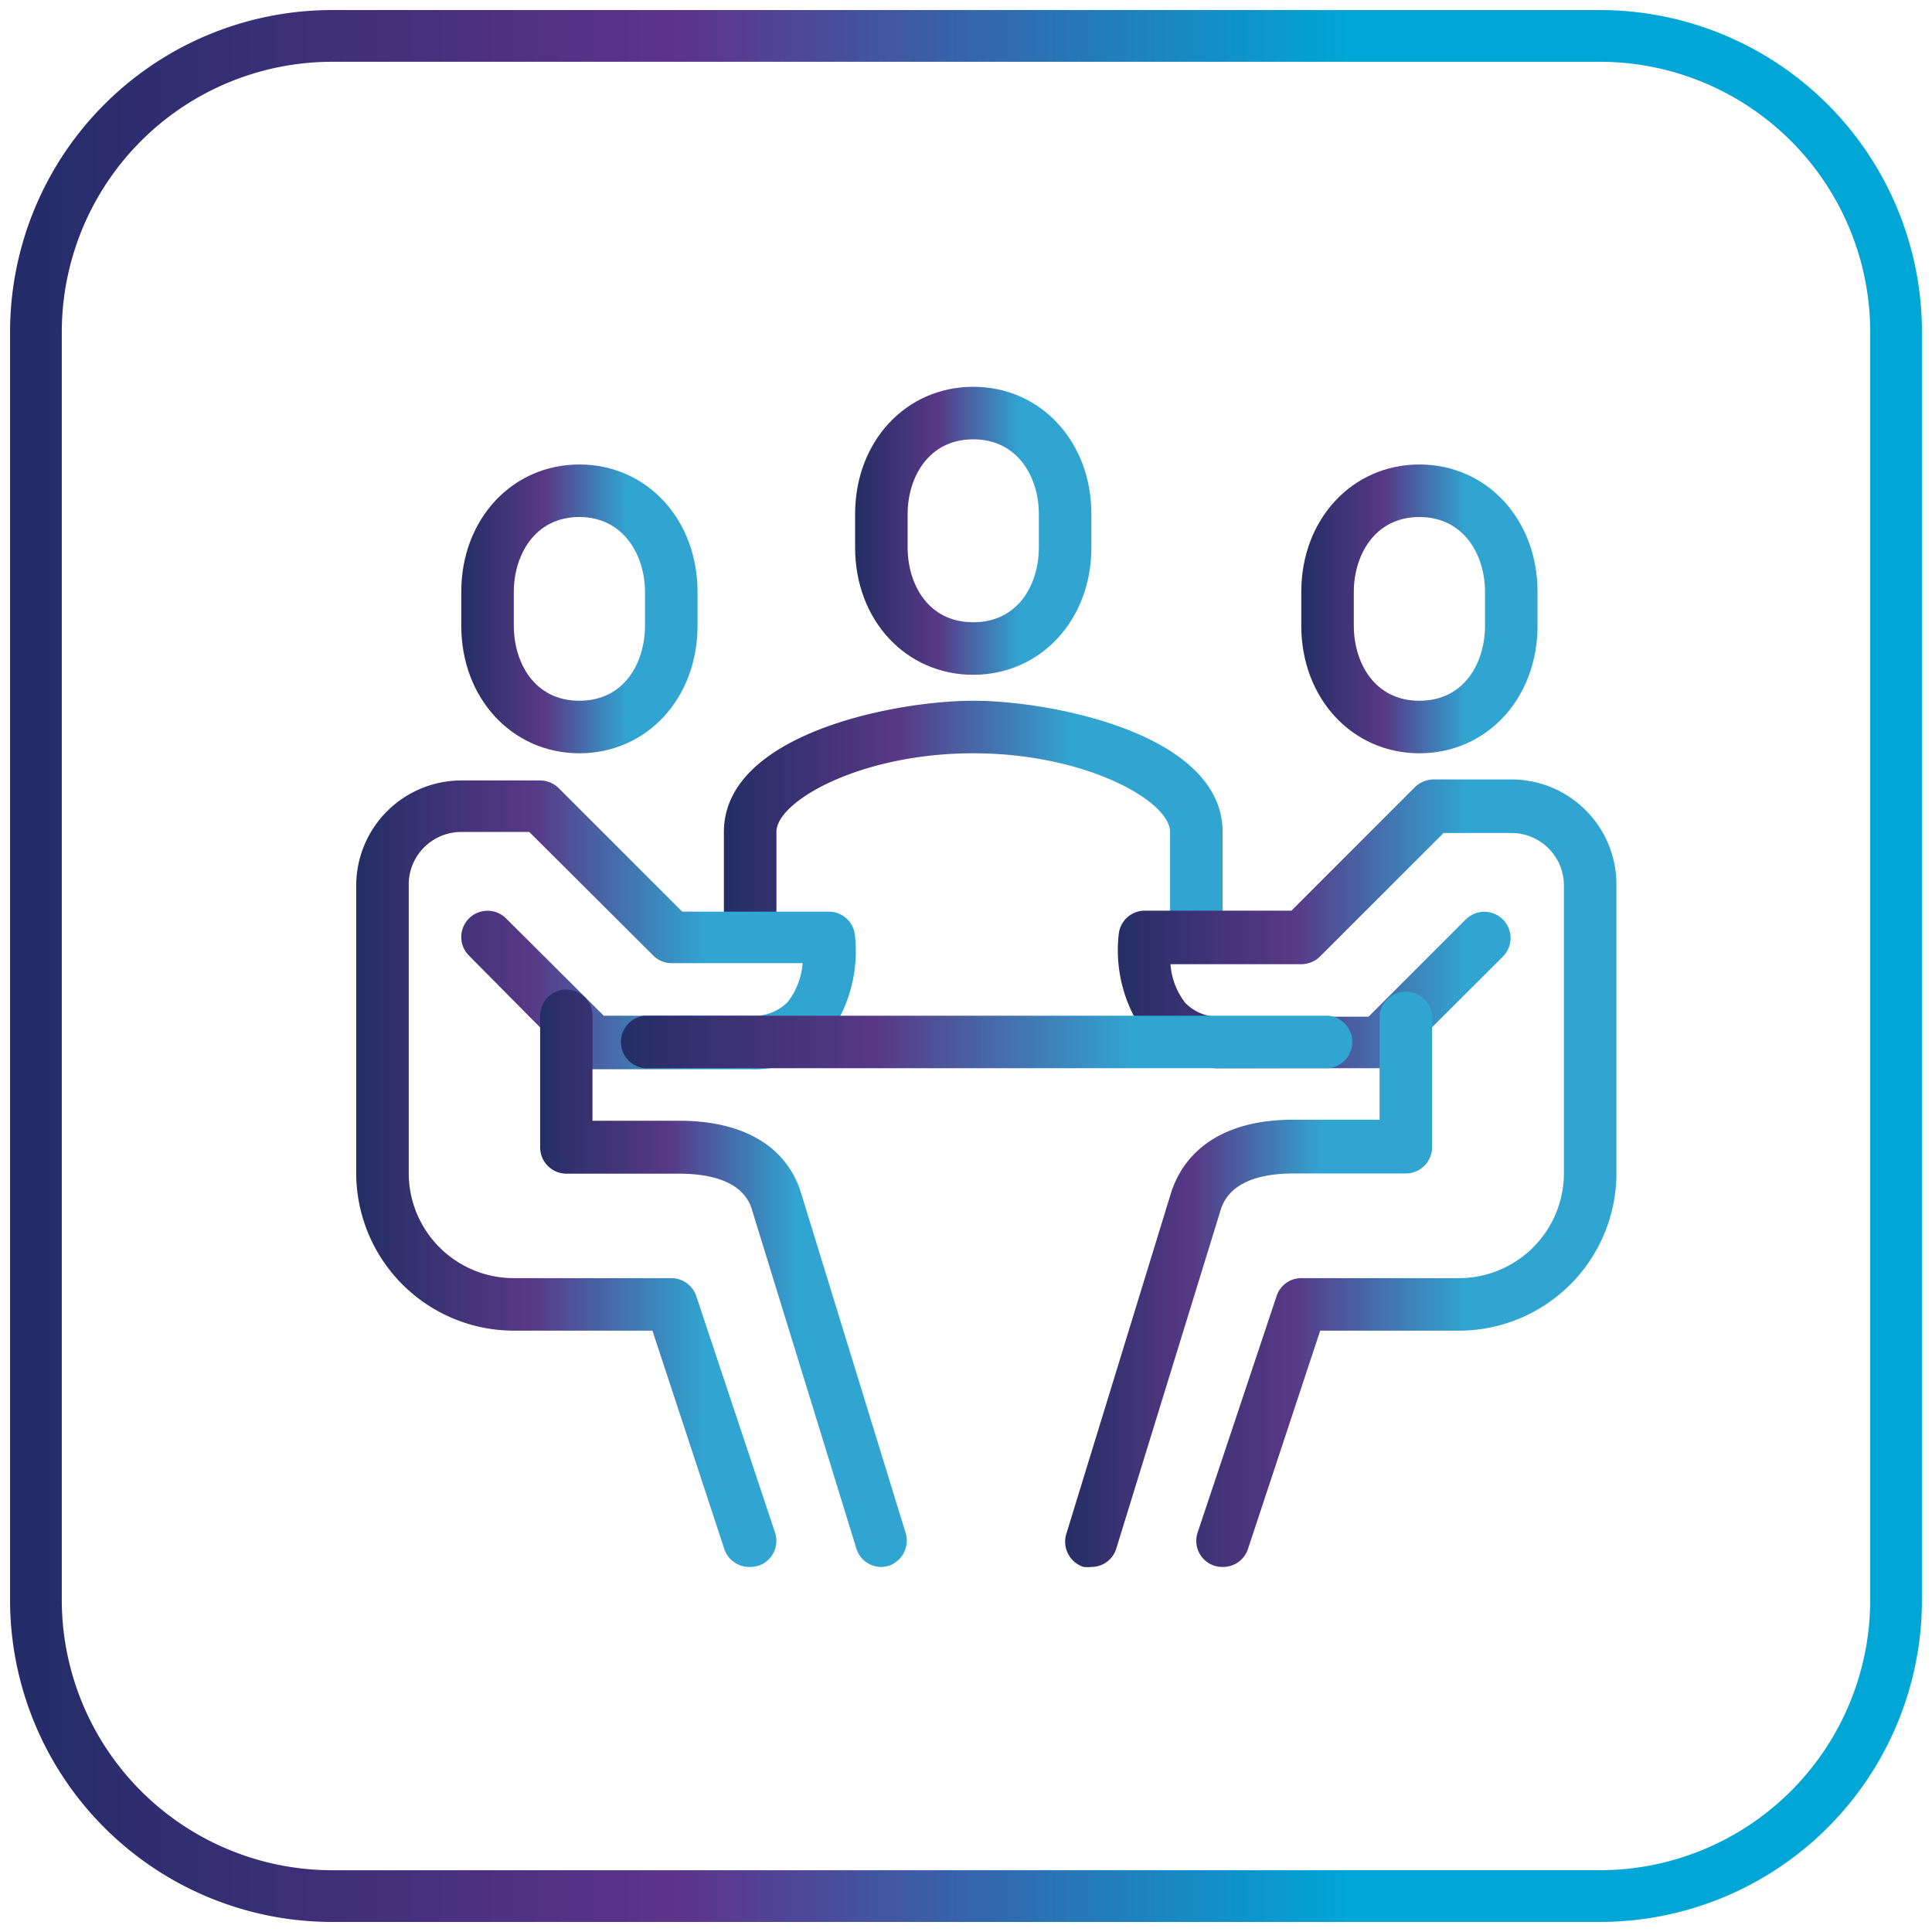 <svg id="Layer_1" data-name="Layer 1" xmlns="http://www.w3.org/2000/svg" xmlns:xlink="http://www.w3.org/1999/xlink" viewBox="0 0 96 96"><defs><style>.cls-1{fill:url(#linear-gradient);}.cls-2{fill:url(#linear-gradient-2);}.cls-3{fill:url(#linear-gradient-3);}.cls-4{fill:url(#linear-gradient-4);}.cls-5{fill:url(#linear-gradient-5);}.cls-6{fill:url(#linear-gradient-6);}.cls-7{fill:url(#linear-gradient-7);}.cls-8{fill:url(#linear-gradient-8);}.cls-9{fill:url(#linear-gradient-9);}.cls-10{fill:url(#linear-gradient-10);}</style><linearGradient id="linear-gradient" x1="0.5" y1="48" x2="95.5" y2="48" gradientUnits="userSpaceOnUse"><stop offset="0" stop-color="#232c69"/><stop offset="0.35" stop-color="#5e338a"/><stop offset="0.7" stop-color="#00a6d6"/></linearGradient><linearGradient id="linear-gradient-2" x1="35.97" y1="41.34" x2="60.75" y2="41.34" gradientUnits="userSpaceOnUse"><stop offset="0" stop-color="#242e65"/><stop offset="0.35" stop-color="#583886"/><stop offset="0.7" stop-color="#31a5d2"/></linearGradient><linearGradient id="linear-gradient-3" x1="42.49" y1="26.38" x2="54.23" y2="26.38" xlink:href="#linear-gradient-2"/><linearGradient id="linear-gradient-4" x1="22.92" y1="30.25" x2="34.66" y2="30.25" xlink:href="#linear-gradient-2"/><linearGradient id="linear-gradient-5" x1="17.7" y1="58.3" x2="42.52" y2="58.3" xlink:href="#linear-gradient-2"/><linearGradient id="linear-gradient-6" x1="26.84" y1="63.51" x2="45.1" y2="63.51" xlink:href="#linear-gradient-2"/><linearGradient id="linear-gradient-7" x1="64.66" y1="30.25" x2="76.4" y2="30.25" xlink:href="#linear-gradient-2"/><linearGradient id="linear-gradient-8" x1="55.5" y1="58.3" x2="80.32" y2="58.3" xlink:href="#linear-gradient-2"/><linearGradient id="linear-gradient-9" x1="52.92" y1="63.51" x2="71.19" y2="63.51" xlink:href="#linear-gradient-2"/><linearGradient id="linear-gradient-10" x1="30.75" y1="51.77" x2="67.27" y2="51.77" xlink:href="#linear-gradient-2"/></defs><path class="cls-1" d="M79.5,95.5h-63a16,16,0,0,1-16-16v-63a16,16,0,0,1,16-16h63a16,16,0,0,1,16,16v63A16,16,0,0,1,79.5,95.5ZM16.5,3.07A13.44,13.44,0,0,0,3.07,16.5v63A13.44,13.44,0,0,0,16.5,92.93h63A13.44,13.44,0,0,0,92.93,79.5v-63A13.44,13.44,0,0,0,79.5,3.07Z"/><path class="cls-2" d="M59.45,47.86a1.31,1.31,0,0,1-1.31-1.3V41.34c0-1.54-4.2-3.91-9.78-3.91s-9.78,2.37-9.78,3.91v5.22a1.31,1.31,0,0,1-2.61,0V41.34c0-4.88,8.51-6.52,12.39-6.52s12.39,1.64,12.39,6.52v5.22A1.3,1.3,0,0,1,59.45,47.86Z"/><path class="cls-3" d="M48.36,33.53c-3.35,0-5.87-2.72-5.87-6.32V25.54c0-3.6,2.52-6.32,5.87-6.32s5.87,2.72,5.87,6.32v1.67C54.23,30.81,51.7,33.53,48.36,33.53Zm0-11.7c-2.24,0-3.26,1.92-3.26,3.71v1.67c0,1.79,1,3.71,3.26,3.71s3.26-1.92,3.26-3.71V25.54C51.62,23.75,50.6,21.83,48.36,21.83Z"/><path class="cls-4" d="M28.79,37.43c-3.34,0-5.87-2.73-5.87-6.34V29.41c0-3.61,2.53-6.33,5.87-6.33s5.87,2.72,5.87,6.33v1.68C34.66,34.7,32.14,37.43,28.79,37.43Zm0-11.74c-2.24,0-3.26,1.93-3.26,3.72v1.68c0,1.8,1,3.73,3.26,3.73s3.26-1.93,3.26-3.73V29.41C32.05,27.62,31,25.69,28.79,25.69Z"/><path class="cls-5" d="M37.27,77.86A1.31,1.31,0,0,1,36,77L32.42,66.12H25.53A7.84,7.84,0,0,1,17.7,58.3V44a5.23,5.23,0,0,1,5.22-5.22h3.92a1.34,1.34,0,0,1,.92.38l6.14,6.14h7.28a1.3,1.3,0,0,1,1.3,1.16,7.09,7.09,0,0,1-1.41,5.11,4.89,4.89,0,0,1-3.8,1.56H29.44a1.34,1.34,0,0,1-.92-.38L23.3,47.48a1.3,1.3,0,0,1,1.85-1.84L30,50.47h7.29a2.35,2.35,0,0,0,1.85-.68,3.56,3.56,0,0,0,.74-1.93h-6.5a1.3,1.3,0,0,1-.92-.38L26.3,41.34H22.92A2.61,2.61,0,0,0,20.31,44V58.3a5.22,5.22,0,0,0,5.22,5.21h7.83a1.31,1.31,0,0,1,1.24.9l3.91,11.74a1.3,1.3,0,0,1-.83,1.65A1.4,1.4,0,0,1,37.27,77.86Z"/><path class="cls-6" d="M43.79,77.86a1.29,1.29,0,0,1-1.24-.92L37.33,60c-.49-1.38-2.2-1.68-3.56-1.68H28.14A1.31,1.31,0,0,1,26.84,57V50.47a1.3,1.3,0,0,1,2.6,0v5.22h4.33c3.11,0,5.25,1.23,6,3.48l5.23,17a1.32,1.32,0,0,1-.86,1.64A1.74,1.74,0,0,1,43.79,77.86Z"/><path class="cls-7" d="M70.53,37.43c-3.34,0-5.87-2.73-5.87-6.34V29.41c0-3.61,2.53-6.33,5.87-6.33s5.87,2.72,5.87,6.33v1.68C76.4,34.7,73.88,37.43,70.53,37.43Zm0-11.74c-2.24,0-3.26,1.93-3.26,3.72v1.68c0,1.8,1,3.73,3.26,3.73s3.26-1.93,3.26-3.73V29.41C73.79,27.62,72.77,25.69,70.53,25.69Z"/><path class="cls-8" d="M60.75,77.86a1.4,1.4,0,0,1-.41-.06,1.3,1.3,0,0,1-.83-1.65l3.92-11.74a1.29,1.29,0,0,1,1.23-.9h7.83a5.22,5.22,0,0,0,5.22-5.21V44a2.61,2.61,0,0,0-2.61-2.61H71.73l-6.14,6.14a1.34,1.34,0,0,1-.93.38h-6.5a3.56,3.56,0,0,0,.74,1.93,2.35,2.35,0,0,0,1.85.68H68l4.83-4.83a1.3,1.3,0,0,1,1.85,1.84L69.5,52.7a1.34,1.34,0,0,1-.92.38H60.75A4.89,4.89,0,0,1,57,51.52a7.09,7.09,0,0,1-1.41-5.11,1.3,1.3,0,0,1,1.3-1.16h7.28l6.14-6.14a1.34,1.34,0,0,1,.93-.38H75.1A5.22,5.22,0,0,1,80.32,44V58.3a7.83,7.83,0,0,1-7.83,7.82H65.6L62,77A1.3,1.3,0,0,1,60.75,77.86Z"/><path class="cls-9" d="M54.23,77.86a1.74,1.74,0,0,1-.39,0A1.32,1.32,0,0,1,53,76.17l5.22-17c.8-2.3,2.94-3.53,6-3.53h4.33V50.47a1.31,1.31,0,0,1,2.61,0V57a1.31,1.31,0,0,1-1.31,1.31H64.25c-1.36,0-3.07.3-3.57,1.73L55.47,76.94A1.29,1.29,0,0,1,54.23,77.86Z"/><path class="cls-10" d="M66,53.08H32.05a1.31,1.31,0,0,1,0-2.61H66a1.31,1.31,0,0,1,0,2.61Z"/></svg>